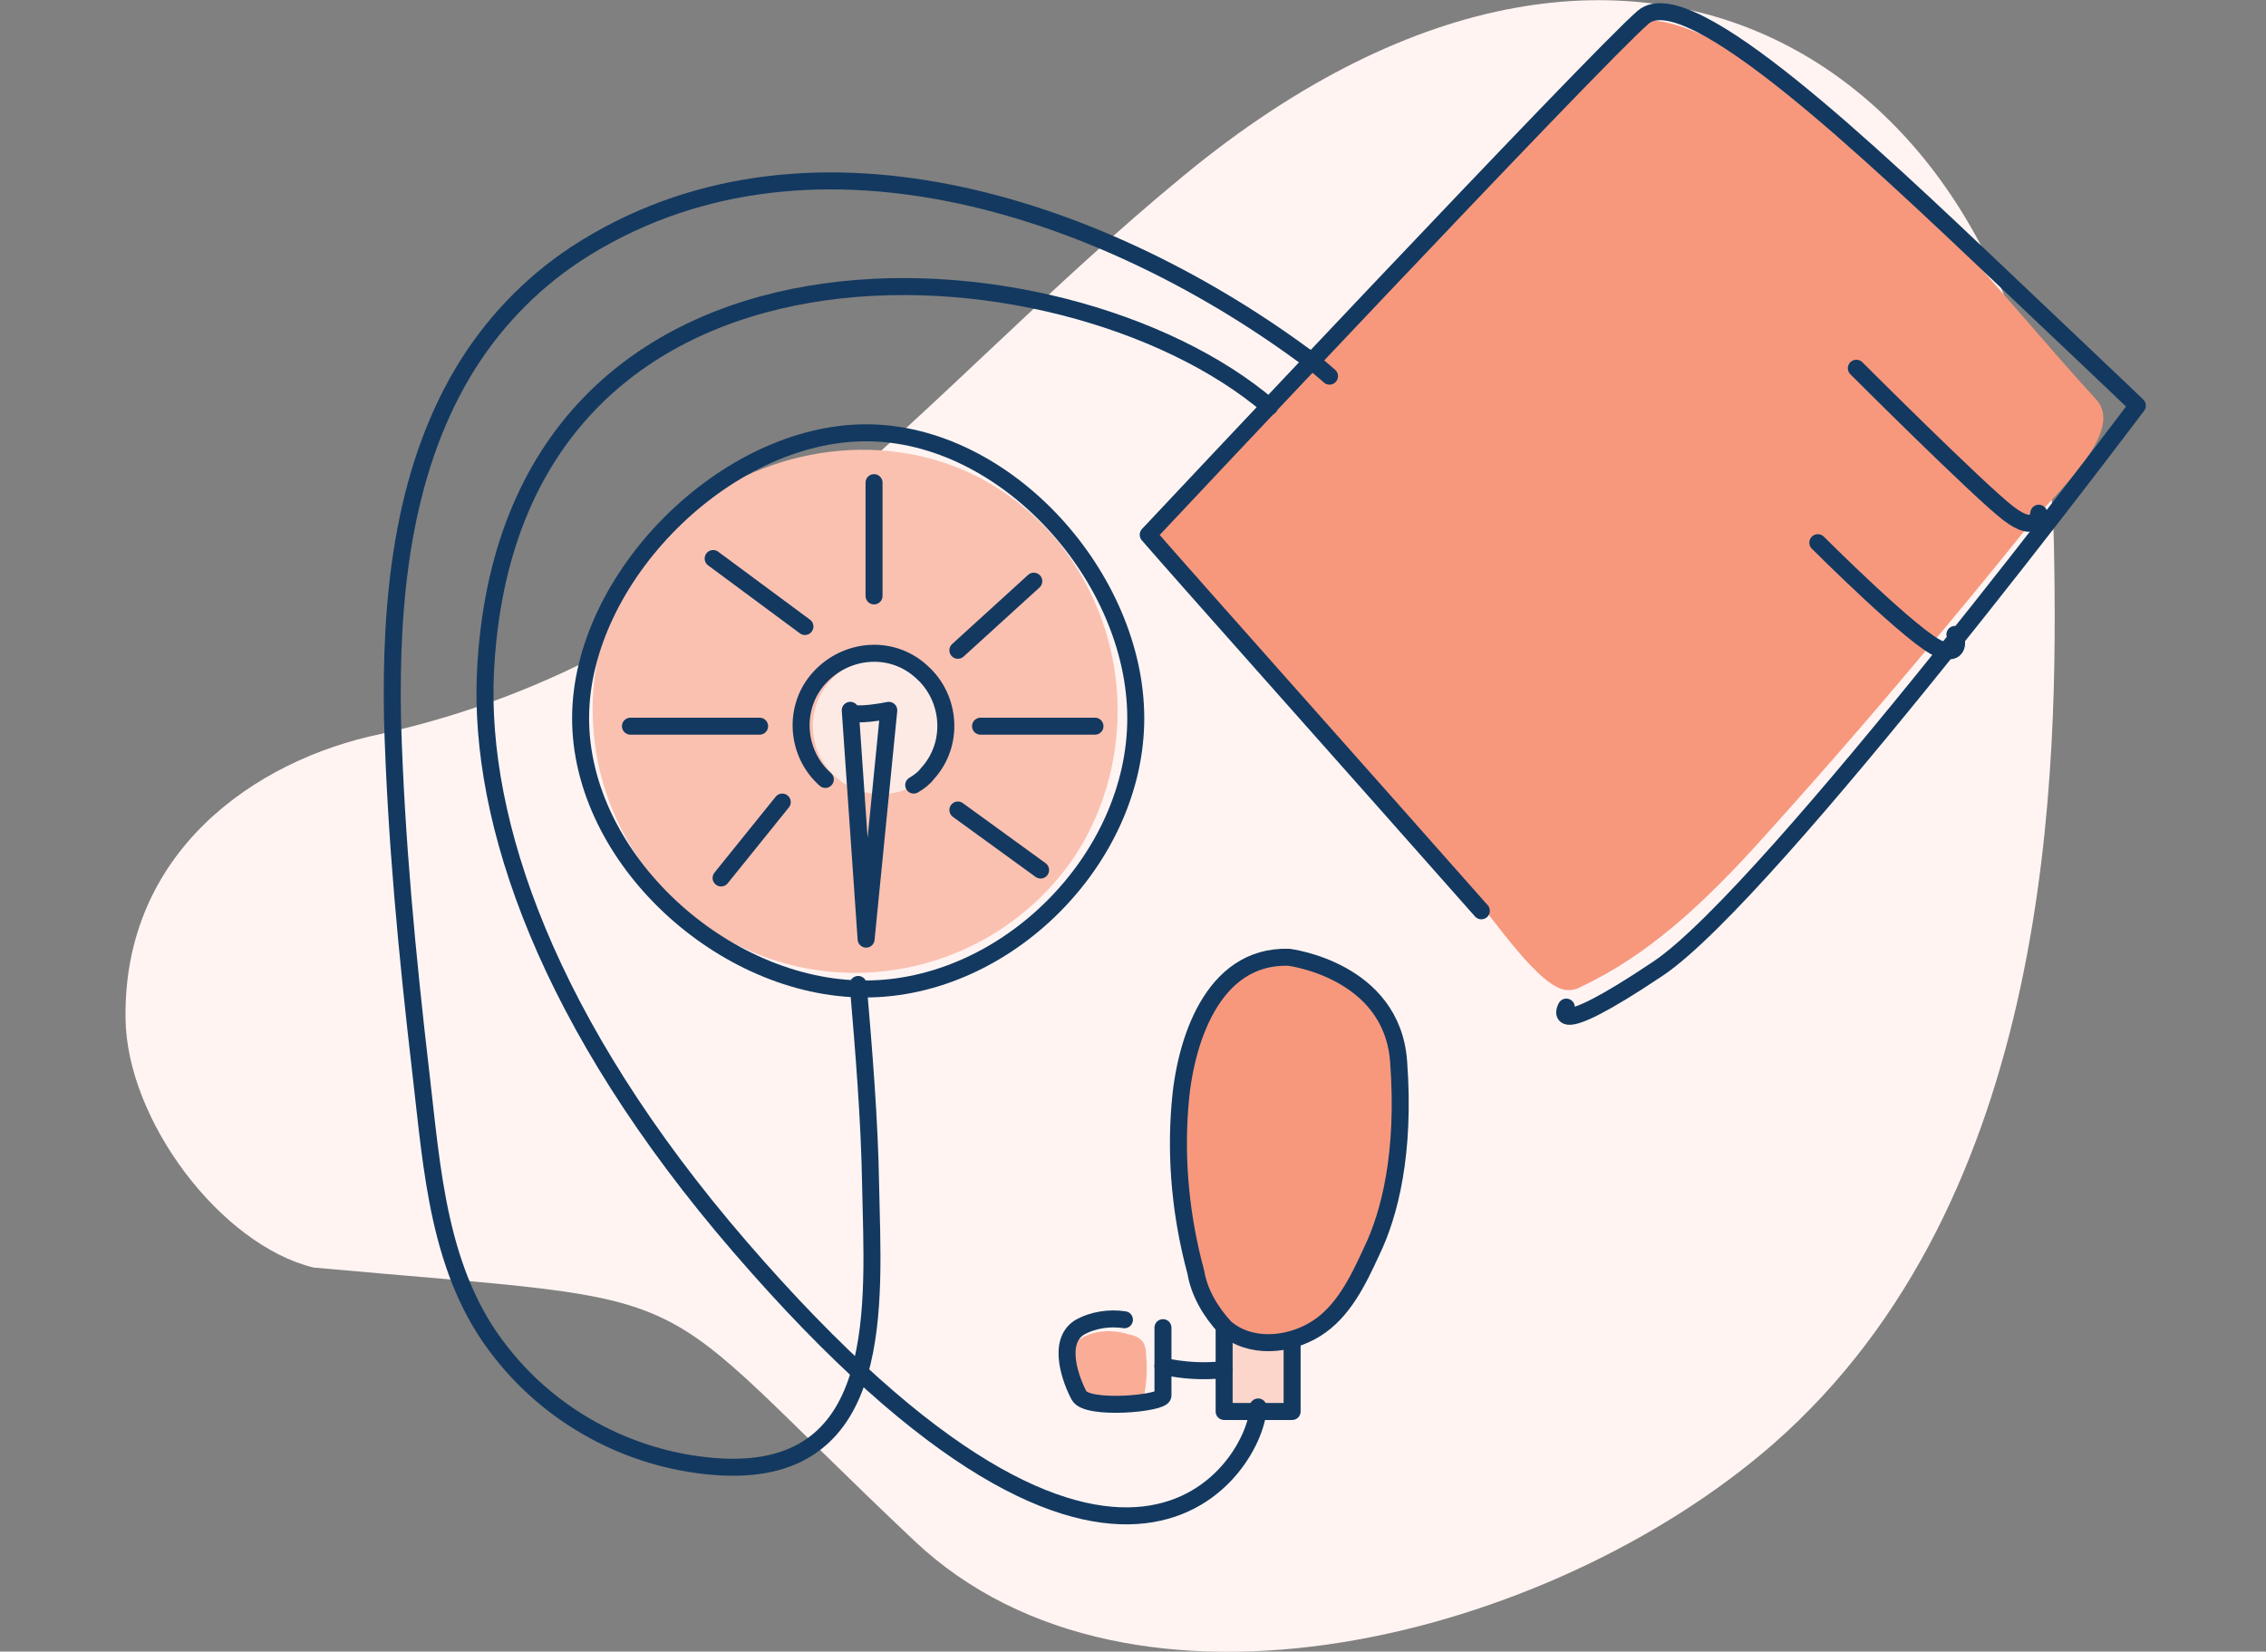 <?xml version="1.0" encoding="utf-8"?>
<!-- Generator: Adobe Illustrator 26.0.1, SVG Export Plug-In . SVG Version: 6.00 Build 0)  -->
<svg version="1.1" id="Layer_1" xmlns="http://www.w3.org/2000/svg" xmlns:xlink="http://www.w3.org/1999/xlink" x="0px" y="0px"
	 width="200px" height="145.8px" viewBox="0 0 200 145.8" style="enable-background:new 0 0 200 145.8;" xml:space="preserve">
<rect x="0" y="0" width="200" height="145.8" fill="#808080" stroke="none"/>
<style type="text/css">
	.st0{fill:none;}
	.st1{fill:#FFF4F2;}
	.st2{fill:#FCD6CB;}
	.st3{fill:#F7987D;}
	.st4{fill:#FAC1B1;}
	.st5{fill:none;stroke:#133960;stroke-width:1.5;stroke-linecap:round;stroke-linejoin:round;}
	.st6{fill:#F9AD97;}
	.st7{fill:#FDEAE5;}
</style>
<g transform="translate(-695.999 -472.999)">
	<g transform="translate(516 -136)">
		<path class="st0" d="M180,582h200v200H180V582z"/>
		<g transform="translate(-593.322 -1173)">
			<path class="st1" d="M806.9,1846.8c31.5-7,47.2-29.8,70.9-49.3c41-33.8,75.9-7.4,76.8,32.5c0.4,20.1,0,57.8-24.8,79.5
				c-19.6,17.1-56.6,26.7-75.8,8.5c-24.9-23.5-16.6-20.8-53-24.1c-8.2-2-16.5-13-16.6-22C784.2,1857.2,795.8,1849.1,806.9,1846.8z"
				/>
			<g transform="translate(807.965 1810.107)">
				<path class="st2" d="M79.8,90.1v6h-6v-7.4L79.8,90.1z"/>
				<path class="st3" d="M110-26.2c3.3-0.8,9.9,3.3,12.8,5.4c11.3,8.1,18.3,17.8,27.6,28c2.6,2.9-4,8.6-6,11.1
					c-3.2,4-6.5,8-9.8,11.9c-4.7,5.6-9.5,11.1-14.4,16.5c-4.4,4.8-9.3,9.5-15.3,12.3c-0.3,0.2-0.7,0.3-1.1,0.3
					c-2.5,0.1-6.9-6.8-8.5-8.4l-9.5-10.5c-1.6-1.8-19.4-20.7-19.1-21C75.4,10.2,84.2,1,93-8.1c4.4-4.6,8.8-9.3,13.4-13.8
					C107.3-22.8,108.9-25.9,110-26.2z"/>
				<path class="st4" d="M64,34.6c0,4.4-1.2,8.8-3.6,12.6C53.4,57.9,39,61,28.3,54.1C22,50,18.1,43.2,17.7,35.8
					C16.5,13.9,45.1,2.9,58.9,19.9C62.2,24.1,64,29.3,64,34.6z"/>
				<path class="st3" d="M86.4,82.4c-1.2,2.6-2.5,5.3-4.9,6.8s-5.8,1.8-8-0.1c-1.3-1.4-2.3-3.1-2.6-4.9c-1.3-4.8-1.8-9.8-1.4-14.7
					c0.4-5.5,2.8-13.3,9.6-13.1c0,0,9.1,1.1,9.7,9.2S88,79.1,86.4,82.4z"/>
				<path class="st5" d="M65.6,35.3c0,12.4-11.4,23.9-23.9,23.9S16.6,47.7,16.6,35.3s12.8-25.2,25.2-25.2S65.6,22.9,65.6,35.3z"/>
				<path class="st5" d="M41.1,58.8c0.5,5.9,1,11.9,1.1,17.8c0.2,10.3,1.5,25.5-13.1,24.8c-7.6-0.4-14.8-4.1-19.5-10.1
					c-5.6-7-6.1-16.2-7.1-24.7C1.3,56.3,0.3,45.9,0,35.4C-0.2,25,0.8,13.9,6.2,4.8C8.7,0.6,12.1-3,16.2-5.7
					c20.1-13.1,46.2-4.2,64,8.8c0.9,0.6,1.7,1.3,2.5,2"/>
				<path class="st5" d="M96.1,52.3c-9.8-11.1-26.2-29.5-29.4-33.2c0,0,39.7-42.3,43.7-45.7s20.2,12.1,31.6,22.9S154,7.7,154,7.7
					s-32.3,43-42.3,49.7s-8.1,3.4-8.1,3.4"/>
				<path class="st5" d="M129.2,4.4c0,0,10.8,10.8,13.4,12.8s2.7,0,2.7,0"/>
				<path class="st5" d="M86.4,82.4c-1.2,2.6-2.5,5.3-4.9,6.8s-5.8,1.8-8-0.1c-1.3-1.4-2.3-3.1-2.6-4.9c-1.3-4.8-1.8-9.8-1.4-14.7
					c0.4-5.5,2.8-13.3,9.6-13.1c0,0,9.1,1.1,9.7,9.2S88,79.1,86.4,82.4z"/>
				<path class="st6" d="M66.2,90.3L66.2,90.3c0.2,0.3,0.3,0.7,0.3,1c0.1,1.1,0.1,2.3-0.1,3.4c0,0.2-0.1,0.4-0.2,0.6
					c-0.2,0.2-0.4,0.3-0.7,0.3c-0.9,0.2-1.9,0.3-2.8,0.3c-0.8,0.1-1.7-0.1-2.4-0.6c-0.6-0.5-0.9-1.2-1-1.9c-0.5-3.4,3-4.6,5.7-3.7
					C65.6,89.8,65.9,90,66.2,90.3z"/>
				<path class="st5" d="M73.4,89.1v7.4h6v-6"/>
				<path class="st5" d="M76.4,96.1c0,4.7-11.6,25.4-45.7-14.1C13.6,62.2,7.6,44.4,8.2,31.3c2-42.3,51.1-39,69.2-23.5"/>
				<ellipse class="st7" cx="43.1" cy="36" rx="6" ry="6"/>
				<path class="st5" d="M73.4,92.8c-1.8,0.2-3.6,0.1-5.4-0.3"/>
				<path class="st5" d="M68,89.1v6c0,0.7-6.7,1.3-7.4,0s-2-4.7,0-6c1.2-0.7,2.7-0.9,4-0.7"/>
				<path class="st5" d="M125.8,19.8c0,0,8.7,8.7,10.8,9.4s1.3-1.3,1.3-1.3"/>
				<path class="st5" d="M38.2,40.7c-2.6-2.3-2.9-6.4-0.5-9s6.4-2.9,9-0.5c2.6,2.3,2.9,6.4,0.5,9c-0.3,0.4-0.7,0.7-1.2,1"/>
				<line class="st5" x1="21" y1="36" x2="32.4" y2="36"/>
				<line class="st5" x1="28.3" y1="21.2" x2="36.4" y2="27.2"/>
				<line class="st5" x1="42.5" y1="14.5" x2="42.5" y2="24.5"/>
				<line class="st5" x1="56.6" y1="23.2" x2="49.9" y2="29.3"/>
				<line class="st5" x1="51.9" y1="36" x2="62" y2="36"/>
				<line class="st5" x1="49.9" y1="43.4" x2="57.2" y2="48.7"/>
				<line class="st5" x1="34.4" y1="42.7" x2="29" y2="49.4"/>
				<path class="st5" d="M40.4,34.6c0,0.7,3.4,0,3.4,0l-2,20.2L40.4,34.6z"/>
			</g>
		</g>
	</g>
</g>
</svg>
